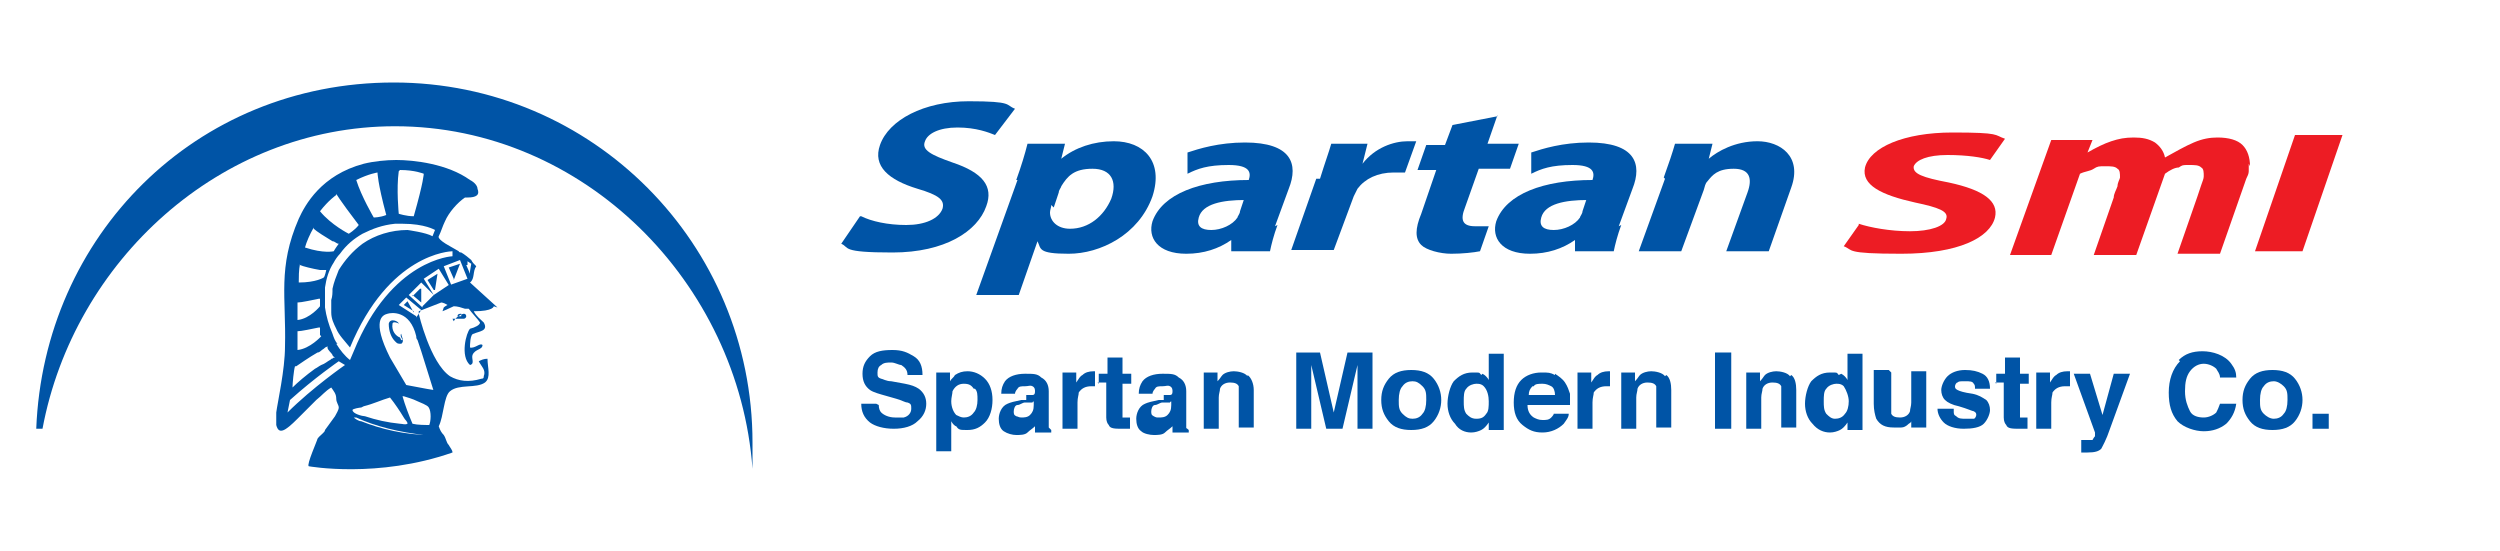 <?xml version="1.0" encoding="UTF-8"?>
<svg id="Layer_1" xmlns="http://www.w3.org/2000/svg" version="1.1" viewBox="0 0 200 44.1">
  <!-- Generator: Adobe Illustrator 29.1.0, SVG Export Plug-In . SVG Version: 2.1.0 Build 142)  -->
  <defs>
    <style>
      .st0 {
        fill: #0054a6;
      }

      .st1 {
        fill: #ed1c24;
      }
    </style>
  </defs>
  <path class="st0" d="M31.6,10.1c15.1,0,27.5,12.5,28.6,27.4,0-.7,0-1.4,0-2.1,0-15.9-12.8-28.8-28.7-28.8S3.5,18.9,2.9,34.3h.5c2.5-13.4,14.2-24.2,28.2-24.2Z"/>
  <path class="st0" d="M36.2,25.5s.7,0,.9,0c.1,0,.2-.1.2-.2,0,0,0-.2-.2-.2-.1,0-.6.2-.8.6ZM36.9,25.3c0,0-.3,0-.3,0,0-.2.2-.2.3-.2,0,0,0,0,0,0s0,0,0,0ZM34.8,23.2l.2-1.3-.8.5s.5.8.5.8ZM33.1,25l-.5-.9-.3.3s.8.5.8.5ZM39.8,24.6l-2.2-2s0,0,0,0c.4-.3.2-.9.5-1.3-.2-.2-.3-.3-.4-.5-.1-.1-.6-.5-.8-.6,0,0-.2,0-.2-.1-.2-.1-.5-.3-.7-.4-1.1-.6-.9-.8-.9-.8.2-.4.3-.8.5-1.2.3-.7,1-1.5,1.6-1.9,0,0,.2,0,.2,0,.7,0,1-.2.8-.7,0-.2-.2-.5-.6-.7-1.8-1.3-4.5-1.6-5.9-1.6-.8,0-1.8.1-2.6.3-3.4.9-4.7,3.3-5.2,4.4-1.7,3.9-1,6.3-1.1,10.2,0,1.9-.6,4.5-.7,5.3,0,0,0,.5,0,1,.2.8.7.5,1.7-.5.5-.5.9-.9,1.5-1.5.5-.4.7-.7,1.2-1,.2.3.4.5.4.9,0,.3.2.5.2.7s-.2.5-.3.7c-.3.4-.5.7-.8,1.1,0,.2-.4.4-.6.7,0,.1-.9,2.1-.7,2.2,0,0,5.5,1,11.5-1.1,0-.2-.2-.4-.3-.6-.2-.2-.2-.5-.4-.8-.2-.2-.3-.4-.4-.7.4-.8.4-2.4.9-2.8.7-.6,2.1-.2,2.8-.7.5-.4.2-1.2.2-1.9-.3,0-.5.1-.7.2.2.4.6.7.4,1.2,0,.1,0,.2-.2.2-1,.3-1.8.2-2.5-.2-1.6-1.1-2.5-5-2.5-5,0,0,0,0,0-.2l1.8-.7s.2,0,.5.2c0,0-.2.1-.3.2,0,0-.1.3-.1.3h0s.5-.2.9-.4c.3,0,.6.1.9.2h.3c.3.4.7.8.9,1.1,0,.2-.4.4-.8.5-.3.3-.8,2.2,0,2.9.4-.1.1-.5.2-.8.2-.5.8-.4.8-.8-.2-.2-.6.3-1,.2,0-.2,0-1.1.3-1.1.4-.2,1.2-.2.8-.9-.3-.3-.6-.5-.8-.9,1.6,0,1.6-.4,1.6-.4h0ZM32,13.6c1.2,0,1.9.3,1.9.3,0,0,0,.6-.8,3.4-.6,0-1.2-.2-1.2-.2,0,0-.2-2,0-3.4ZM30.2,13.8s0,.8.7,3.4c-.5.2-1,.2-1,.2,0,0-1-1.7-1.4-3,1-.5,1.7-.6,1.7-.6ZM26.9,15.5s.2.4,1.8,2.5c-.3.4-.8.7-.8.7,0,0-1.4-.7-2.3-1.8.7-.9,1.3-1.3,1.3-1.3h0ZM25.1,18.3c.2.2,1,.7,1.5,1,.2,0,.3.2.5.2h0s-.3.4-.4.6c0,0-.8.2-2.3-.3.1-.4.4-1.1.7-1.6h0ZM24,21.2c.2.1,1,.3,1.6.4.2,0,.3,0,.5,0h0s-.1.5-.2.6c0,0-.6.4-2,.4,0-.4,0-1,.1-1.5h0ZM23.8,24.2c.3,0,1.2-.2,1.7-.3,0,0,0,0,.1,0v.6c0,0-.8,1-1.8,1.1v-1.5ZM25.7,26.9s-.9,1-1.9,1.1v-1.5c.3,0,1.2-.2,1.7-.3,0,0,0,0,.1,0v.6c0,0,0,0,0,0ZM23.7,29.3c.3-.2,1-.7,1.7-1.1.2,0,.3-.2.5-.3.2-.2.2-.1.3-.2,0,0,0,0,0,.1,0,.2.3.4.4.6,0,.1.2.2.2.2,0,0-.2,0-.2.1-.2,0,0,0-.2.1-.2.1-.4.3-.7.4-.2.1-.3.2-.5.3-.7.5-1.4,1.1-1.8,1.5,0-.3.1-1.4.2-1.7h0ZM23,33l.2-1c2-1.8,3.9-3.1,3.9-3.1l.5.3s-2.6,1.8-4.6,3.8h0ZM27,27.5c-.2-.2-.3-.5-.4-.8-.3-.7-.5-1.4-.6-2.1,0-.3,0-.6,0-.8,0-.3,0-.6,0-.8.1-.7.3-1.4.7-2,.1-.2.3-.5.5-.7.5-.7,1.1-1.2,1.8-1.6.8-.4,1.6-.7,2.6-.8h.6c1.8,0,2.6.5,2.6.5l-.2.5c-.5-.3-2-.5-2-.5-1.3,0-2.6.4-3.6,1.1-.8.6-1.4,1.3-1.9,2.1-.2.5-.4,1-.5,1.5,0,.3,0,.6-.1.9,0,.3,0,.7,0,1,0,.5.2.9.4,1.3.2.5.7,1,1.1,1.5,3.1-7.5,8-7.7,8.2-7.7v.4s-4.9.2-7.9,7.6l-.3.7c-.4-.3-.8-.8-1.1-1.3h0ZM29.1,32.5c.8-.2,1.4-.5,2.1-.7h0s0,0,0,0c.4.5.8,1.1,1.1,1.6.1.2.3.3.3.5-.2.1-.4,0-.6,0-1-.1-1.9-.3-2.8-.6-.2,0-1-.2-1-.5,0-.1.6-.2.7-.2h0ZM28.9,33.7c-.2,0-.5-.2-.6-.3,0,0,.2,0,.2,0,1.5.7,3.5,1.2,5.5,1.4.1,0,.3,0,.4,0-2,0-4-.5-5.5-1.1h0ZM34.5,34c-.5,0-1.1,0-1.5-.1-.3-.7-.6-1.5-.8-2.2,0,0,0,0,.1,0,.3.1.7.2,1.1.4.2.1.8.3.9.5.2.3.2,1.1,0,1.5h0ZM34.7,31.2c-.7-.1-1.6-.3-2.2-.4-.6-1-1.3-2.2-1.3-2.2-1.5-3-.6-3.4-.2-3.5.3-.1,1.8-.3,2.3,1.8,0,.1,0,.2.1.3l.3.9,1,3.2h0ZM33.3,25.3l-1.4-.9.6-.6,1.2,1s-.4.6-.4.6ZM33.8,24.6l-1.1-1,1-1,1,1-.9.9h0ZM34.7,23.6l-.8-1.3,1.2-.8.8,1.3-1.2.8h0ZM36.1,22.8l-.6-1.5,1.3-.5.6,1.5-1.4.5ZM37.4,21.2v-.3c-.1,0,0,0,0,0l.3.2h0s-.1.6-.1.6v.2s-.3-.7-.3-.7h0ZM33,23.6l.7.6v-1.1c-.1,0-.1,0-.1,0l-.6.6ZM36.3,22.4l.5-1.3-.9.3s.4.9.4.9ZM32,27c-.3-.1-.7-.5-.6-1.1,0-.2.4-.1.5,0,0-.2-.7-.5-.8,0,0,.6.2,1.1.5,1.4.2.2.2.2.5.2.3-.2,0-.6,0-.8-.2.2.3.6,0,.5Z"/>
  <path class="st0" d="M68.9,17.3c.8.4,2.1.7,3.6.7s2.6-.5,2.9-1.3c.2-.7-.3-1.1-2-1.6-2.3-.7-3.6-1.8-3-3.5.7-2,3.5-3.5,7.1-3.5s2.9.3,3.7.6l-1.6,2.1c-.5-.2-1.5-.6-3-.6s-2.4.5-2.6,1.1c-.3.7.5,1.1,2.2,1.7,2.4.8,3.3,1.9,2.7,3.5-.7,2-3.3,3.7-7.5,3.7s-3.4-.4-4.1-.7l1.5-2.2h0Z"/>
  <path class="st0" d="M81.3,14.4c.4-1.1.7-2.1.9-2.9h3l-.3,1.2h0c1.1-.9,2.6-1.4,4.2-1.4,2.4,0,4,1.6,3.1,4.4-1.1,3.1-4.2,4.6-6.7,4.6s-2.2-.4-2.5-1h0l-1.5,4.3h-3.4l3.3-9.2h0ZM84.1,16.4c0,.2-.1.4-.1.6,0,.7.6,1.3,1.6,1.3,1.5,0,2.7-1,3.3-2.4.5-1.4,0-2.4-1.5-2.4s-2,.6-2.5,1.4c0,.1-.2.3-.2.5l-.4,1.2h0Z"/>
  <path class="st0" d="M102.2,18c-.3.8-.5,1.6-.6,2.1h-3.1v-.9c0,0,0,0,0,0-1,.7-2.2,1.1-3.6,1.1-2.3,0-3.1-1.3-2.7-2.6.8-2.2,3.8-3.3,7.7-3.3h0c.2-.6.1-1.2-1.6-1.2s-2.5.3-3.3.7v-1.7c.9-.3,2.5-.8,4.6-.8,3.7,0,4.3,1.7,3.5,3.7l-1.1,3h0ZM99.6,16c-1.8,0-3.4.3-3.7,1.4-.2.7.2,1,1,1s1.7-.4,2.1-1c0-.1.2-.3.2-.5l.3-.9h0Z"/>
  <path class="st0" d="M105.6,14.3c.4-1.3.7-2.1.9-2.8h2.9l-.4,1.6h0c1-1.3,2.5-1.8,3.6-1.8s.5,0,.7,0l-.9,2.5c-.2,0-.5,0-.9,0-1.3,0-2.3.5-2.9,1.3-.1.2-.2.4-.3.6l-1.6,4.3h-3.4l2-5.7Z"/>
  <path class="st0" d="M119.8,9.2l-.8,2.3h2.5l-.7,2h-2.5l-1.1,3.1c-.4,1-.2,1.5.8,1.5s.7,0,1.1,0l-.7,2c-.5.1-1.4.2-2.3.2s-2-.3-2.4-.7c-.5-.5-.5-1.3,0-2.5l1.2-3.5h-1.5l.7-2h1.5l.6-1.6,3.6-.7h0Z"/>
  <path class="st0" d="M129.7,18c-.3.8-.5,1.6-.6,2.1h-3.1v-.9c0,0,0,0,0,0-1,.7-2.2,1.1-3.6,1.1-2.3,0-3.1-1.3-2.7-2.6.8-2.2,3.8-3.3,7.7-3.3h0c.2-.6.1-1.2-1.6-1.2s-2.5.3-3.3.7v-1.7c.9-.3,2.5-.8,4.6-.8,3.7,0,4.3,1.7,3.5,3.7l-1.1,3h0ZM127,16c-1.8,0-3.4.3-3.7,1.4-.2.7.2,1,1,1s1.7-.4,2.1-1c0-.1.2-.3.2-.5l.3-.9h0Z"/>
  <path class="st0" d="M133.1,14.2c.4-1.1.7-2,.9-2.7h3l-.3,1.2h0c.7-.6,2.1-1.4,3.9-1.4s3.6,1.2,2.7,3.7l-1.8,5.1h-3.4l1.7-4.7c.4-1.1.2-1.9-1.1-1.9s-1.7.5-2.1,1c-.2.2-.2.4-.3.7l-1.8,4.9h-3.4l2.1-5.8h0Z"/>
  <path class="st1" d="M148.7,17.9c.9.3,2.5.6,4.1.6s2.8-.4,2.9-1c.2-.6-.6-.9-2.5-1.3-2.7-.6-4.3-1.4-4-2.8.4-1.6,3.1-2.8,7-2.8s3.3.2,4.2.5l-1.2,1.7c-.6-.2-1.8-.4-3.4-.4s-2.5.4-2.7.9c-.1.6.7.9,2.8,1.3,2.8.6,4,1.5,3.7,2.8-.4,1.6-2.9,2.9-7.5,2.9s-3.8-.3-4.6-.6l1.2-1.7h0Z"/>
  <path class="st1" d="M187.4,10.8l-3.2,9.3h-3.8l3.2-9.3s3.8,0,3.8,0Z"/>
  <path class="st1" d="M179.9,13.1c0,.2,0,.3,0,.6,0,.2-.1.4-.2.6l-2.1,6h-3.4l1.6-4.6c.1-.3.2-.6.3-.9s.2-.5.2-.7c0-.3,0-.6-.2-.7-.2-.2-.5-.2-1-.2s-.5,0-.8.2c-.3,0-.7.2-1.1.5l-2.3,6.5h-3.4l1.6-4.6c0-.3.2-.6.3-.9,0-.3.2-.6.2-.7,0-.3,0-.6-.2-.7-.2-.2-.5-.2-1-.2s-.6,0-.9.2-.7.2-1.1.4l-2.3,6.5h-3.3l3.3-9.2h3.3l-.4,1c.7-.4,1.3-.7,1.9-.9s1.1-.3,1.8-.3,1.2.1,1.7.4c.4.3.7.7.8,1.2.9-.5,1.6-.9,2.3-1.2.7-.3,1.3-.4,1.9-.4.9,0,1.6.2,2,.6.4.4.6,1,.6,1.7h0Z"/>
  <path class="st0" d="M70.3,32.4c0,.3.1.5.2.6.2.2.6.4,1.1.4s.6,0,.7,0c.4-.1.6-.4.6-.7s0-.4-.3-.5c-.2,0-.5-.2-.9-.3l-.7-.2c-.7-.2-1.1-.3-1.4-.5-.4-.3-.6-.7-.6-1.3s.2-1,.6-1.4c.4-.4,1-.5,1.8-.5s1.2.2,1.7.5c.5.3.7.8.7,1.5h-1.2c0-.4-.2-.6-.5-.8-.2,0-.5-.2-.8-.2s-.6,0-.8.2c-.2.1-.3.3-.3.6s0,.4.3.5c.1,0,.4.2.8.2l1.1.2c.5.1.8.2,1.1.4.4.3.6.7.6,1.2s-.2,1-.7,1.4c-.4.4-1.1.6-1.9.6s-1.5-.2-1.9-.5c-.5-.4-.7-.9-.7-1.5h1.2,0Z"/>
  <path class="st0" d="M78.8,30.3c.4.4.6,1,.6,1.7s-.2,1.4-.6,1.8c-.4.4-.8.6-1.4.6s-.7,0-.9-.3c-.1,0-.3-.2-.4-.4v2.4h-1.2v-6.3h1.1v.7c.1-.2.3-.3.4-.5.3-.2.6-.3,1-.3.5,0,1,.2,1.4.6h0ZM77.9,31.1c-.2-.3-.4-.4-.8-.4s-.7.2-.9.6c0,.2-.1.5-.1.8,0,.5.2.9.4,1.1.2.1.4.2.6.2.3,0,.6-.1.8-.4.2-.2.3-.6.3-1s0-.7-.2-.9h0Z"/>
  <path class="st0" d="M82.1,31.6c.2,0,.4,0,.5,0,.2,0,.2-.2.2-.3s0-.3-.2-.4-.3,0-.6,0-.5,0-.6.2c0,0-.2.2-.2.4h-1.1c0-.4.1-.7.3-1,.3-.4.9-.6,1.6-.6s1,0,1.3.3c.4.2.6.6.6,1.1v2.6c0,.2,0,.2,0,.3,0,0,0,0,.2.2v.2h-1.3c0,0,0-.2,0-.2,0,0,0-.2,0-.3-.2.2-.4.3-.6.5-.2.2-.6.2-.9.2s-.7-.1-1-.3c-.3-.2-.4-.6-.4-1s.2-1,.7-1.2c.2-.1.6-.2,1.1-.3h.4c0,0,0-.1,0-.1ZM82.8,32.1c0,0-.2,0-.2.1,0,0-.2,0-.3,0h-.3c-.2,0-.4.2-.6.2-.2,0-.3.3-.3.5s0,.3.2.4c.1,0,.2.1.4.1s.5,0,.7-.2c.2-.2.3-.4.3-.8v-.4h0Z"/>
  <path class="st0" d="M87.6,29.7h0v1.2h-.3c-.5,0-.8.2-1,.5,0,.2-.1.4-.1.8v2.1h-1.2v-4.5h1.1v.8c.2-.3.3-.5.5-.6.2-.2.5-.3.9-.3s0,0,0,0h0Z"/>
  <path class="st0" d="M87.9,30.7v-.8h.7v-1.3h1.2v1.3h.7v.8h-.7v2.4c0,.2,0,.3,0,.3,0,0,.2,0,.4,0h.2v.9h-.6c-.6,0-1,0-1.1-.3-.1-.1-.2-.3-.2-.6v-2.8h-.7,0Z"/>
  <path class="st0" d="M93.1,31.6c.2,0,.4,0,.5,0,.2,0,.2-.2.2-.3s0-.3-.2-.4-.3,0-.6,0-.5,0-.6.2c0,0-.2.2-.2.4h-1.1c0-.4.1-.7.3-1,.3-.4.9-.6,1.6-.6s1,0,1.3.3c.4.2.6.6.6,1.1v2.6c0,.2,0,.2,0,.3s0,0,.2.2v.2h-1.3c0,0,0-.2,0-.2v-.3c-.2.2-.4.3-.6.5-.2.2-.6.2-.9.2s-.8-.1-1-.3c-.3-.2-.4-.6-.4-1s.2-1,.7-1.2c.2-.1.6-.2,1.1-.3h.4c0,0,0-.1,0-.1ZM93.8,32.1c0,0-.2,0-.2.1,0,0-.2,0-.3,0h-.3c-.2,0-.4.2-.6.2-.2,0-.3.3-.3.5s0,.3.2.4.2.1.4.1.5,0,.7-.2c.2-.2.3-.4.3-.8v-.4h0Z"/>
  <path class="st0" d="M99.8,30c.3.2.5.7.5,1.2v3h-1.2v-2.7c0-.2,0-.4,0-.6-.1-.2-.3-.3-.7-.3s-.7.2-.8.5c0,.2-.1.4-.1.7v2.5h-1.2v-4.5h1.1v.7c.2-.2.3-.4.4-.5.2-.2.6-.3.9-.3s.9.1,1.1.4h0Z"/>
  <path class="st0" d="M107.9,28.2h1.9v6.1h-1.2v-5.1l-1.2,5.1h-1.3l-1.2-5.1v5.1h-1.2v-6.1h1.9l1.1,4.8,1.1-4.8h0Z"/>
  <path class="st0" d="M114.7,33.7c-.4.5-1,.7-1.8.7s-1.4-.2-1.8-.7c-.4-.5-.6-1-.6-1.7s.2-1.2.6-1.7c.4-.5,1-.7,1.8-.7s1.4.2,1.8.7c.4.5.6,1.1.6,1.7s-.2,1.2-.6,1.7ZM113.8,33.1c.2-.2.3-.6.3-1.1s0-.8-.3-1.1-.5-.4-.8-.4-.6.1-.8.4c-.2.2-.3.6-.3,1.1s0,.8.3,1.1.5.4.8.4.6-.1.8-.4Z"/>
  <path class="st0" d="M118.6,29.9c.2.1.4.3.5.5v-2.1h1.2v6.1h-1.2v-.6c-.2.3-.4.5-.6.6-.2.1-.5.2-.8.2-.5,0-1-.2-1.3-.7-.4-.4-.6-1-.6-1.6s.2-1.4.5-1.8c.4-.4.8-.7,1.5-.7s.5,0,.7.2h0ZM118.9,33.1c.2-.2.2-.6.2-1s-.1-.9-.4-1.2c-.2-.2-.4-.2-.6-.2s-.6.1-.8.4c-.2.2-.2.6-.2,1s0,.7.2,1c.2.2.4.4.8.4s.6-.1.8-.4h0Z"/>
  <path class="st0" d="M124.4,29.9c.3.2.6.4.8.7.2.3.3.6.4.9,0,.2,0,.5,0,.9h-3.4c0,.5.2.8.5,1,.2.1.4.2.7.2s.5,0,.7-.2c0,0,.2-.2.2-.3h1.2c0,.3-.2.5-.4.8-.4.4-1,.7-1.7.7s-1.1-.2-1.6-.6c-.5-.4-.7-1-.7-1.8s.2-1.4.6-1.8c.4-.4,1-.6,1.6-.6s.7,0,1.1.2h0ZM122.6,30.9c-.2.2-.3.4-.3.7h2.1c0-.3-.1-.6-.3-.7s-.4-.2-.7-.2-.6,0-.7.2h0Z"/>
  <path class="st0" d="M128.8,29.7h0v1.2h-.3c-.5,0-.8.2-1,.5,0,.2-.1.4-.1.8v2.1h-1.2v-4.5h1.1v.8c.2-.3.3-.5.5-.6.2-.2.5-.3.9-.3s0,0,0,0h0Z"/>
  <path class="st0" d="M133.3,30c.3.2.4.7.4,1.2v3h-1.2v-2.7c0-.2,0-.4,0-.6-.1-.2-.3-.3-.7-.3s-.7.2-.8.5c0,.2-.1.4-.1.7v2.5h-1.2v-4.5h1.1v.7c.2-.2.3-.4.4-.5.2-.2.6-.3.9-.3s.9.1,1.1.4h0Z"/>
  <path class="st0" d="M138.5,34.3h-1.3v-6.1h1.3v6.1Z"/>
  <path class="st0" d="M143.3,30c.3.2.4.7.4,1.2v3h-1.2v-2.7c0-.2,0-.4,0-.6-.1-.2-.3-.3-.7-.3s-.7.2-.8.5c0,.2-.1.4-.1.7v2.5h-1.2v-4.5h1.1v.7c.2-.2.3-.4.4-.5.2-.2.6-.3.9-.3s.9.1,1.1.4h0Z"/>
  <path class="st0" d="M147.3,29.9c.2.1.4.3.5.5v-2.1h1.2v6.1h-1.2v-.6c-.2.3-.4.5-.6.6-.2.1-.5.2-.8.2-.5,0-1-.2-1.4-.7-.4-.4-.6-1-.6-1.6s.2-1.4.5-1.8c.4-.4.8-.7,1.5-.7s.5,0,.7.2h0ZM147.6,33.1c.2-.2.3-.6.3-1s-.2-.9-.4-1.2c-.2-.2-.4-.2-.6-.2s-.6.1-.8.4c-.2.2-.2.6-.2,1s0,.7.2,1c.2.2.4.4.7.4s.6-.1.8-.4h0Z"/>
  <path class="st0" d="M151.3,29.8v2.7c0,.2,0,.5,0,.6.1.2.3.3.7.3s.7-.2.8-.5c0-.2.1-.4.1-.7v-2.5h1.2v4.5h-1.2v-.6s0,0,0,.1c0,0,0,.1-.2.2-.2.2-.4.3-.6.3-.2,0-.4,0-.6,0-.7,0-1.1-.2-1.4-.7-.1-.3-.2-.7-.2-1.2v-2.7h1.2,0Z"/>
  <path class="st0" d="M156.3,32.9c0,.2,0,.3.2.4.2.2.4.2.8.2s.4,0,.6,0c.1,0,.2-.2.2-.3s0-.2-.2-.3c-.1,0-.5-.2-1.2-.4-.5-.1-.9-.3-1.1-.5s-.3-.5-.3-.8.2-.8.5-1.1c.3-.3.8-.5,1.4-.5s1,.1,1.4.3.6.6.6,1.2h-1.2c0-.2,0-.3-.1-.4-.1-.2-.3-.2-.7-.2s-.5,0-.6.1c-.1,0-.2.2-.2.3s0,.2.2.3.5.2,1.2.3c.5.1.8.3,1.1.5.2.2.3.5.3.8s-.2.8-.5,1.1-.9.4-1.6.4-1.3-.2-1.6-.5-.5-.7-.5-1.1h1.3Z"/>
  <path class="st0" d="M159.7,30.7v-.8h.7v-1.3h1.2v1.3h.7v.8h-.7v2.4c0,.2,0,.3,0,.3,0,0,.2,0,.4,0h.2v.9h-.6c-.6,0-1,0-1.1-.3-.1-.1-.2-.3-.2-.6v-2.8h-.7Z"/>
  <path class="st0" d="M165.6,29.7h0v1.2h-.4c-.5,0-.8.2-1,.5,0,.2-.1.4-.1.8v2.1h-1.2v-4.5h1.1v.8c.2-.3.3-.5.5-.6.2-.2.5-.3.9-.3s0,0,0,0h0Z"/>
  <path class="st0" d="M166.6,35.2h.5c.1,0,.2,0,.3,0,0,0,.1-.2.2-.3,0-.2,0-.2,0-.3l-1.7-4.7h1.3l1,3.3.9-3.3h1.3l-1.6,4.4c-.3.9-.6,1.4-.7,1.6-.2.2-.5.3-1.1.3h-.5v-1h0Z"/>
  <path class="st0" d="M174.3,28.8c.5-.5,1.1-.7,1.9-.7s1.8.3,2.3,1c.3.4.4.7.4,1.1h-1.3c0-.3-.2-.5-.3-.7-.2-.2-.6-.4-1-.4s-.8.2-1.1.6c-.3.4-.4.9-.4,1.6s.2,1.2.4,1.6.7.5,1.1.5.8-.2,1-.4c.1-.2.2-.4.3-.7h1.3c-.1.7-.4,1.2-.8,1.6-.5.4-1.1.6-1.8.6s-1.6-.3-2.1-.8c-.5-.6-.7-1.3-.7-2.3s.3-1.9.9-2.5h0Z"/>
  <path class="st0" d="M183.6,33.7c-.4.5-1,.7-1.8.7s-1.4-.2-1.8-.7c-.4-.5-.6-1-.6-1.7s.2-1.2.6-1.7c.4-.5,1-.7,1.8-.7s1.4.2,1.8.7c.4.5.6,1.1.6,1.7s-.2,1.2-.6,1.7ZM182.7,33.1c.2-.2.3-.6.3-1.1s0-.8-.3-1.1c-.2-.2-.5-.4-.8-.4s-.6.1-.8.4c-.2.2-.3.6-.3,1.1s0,.8.3,1.1c.2.2.5.4.8.4s.6-.1.8-.4Z"/>
  <path class="st0" d="M185,33.1h1.3v1.2h-1.3v-1.2Z"/>
</svg>